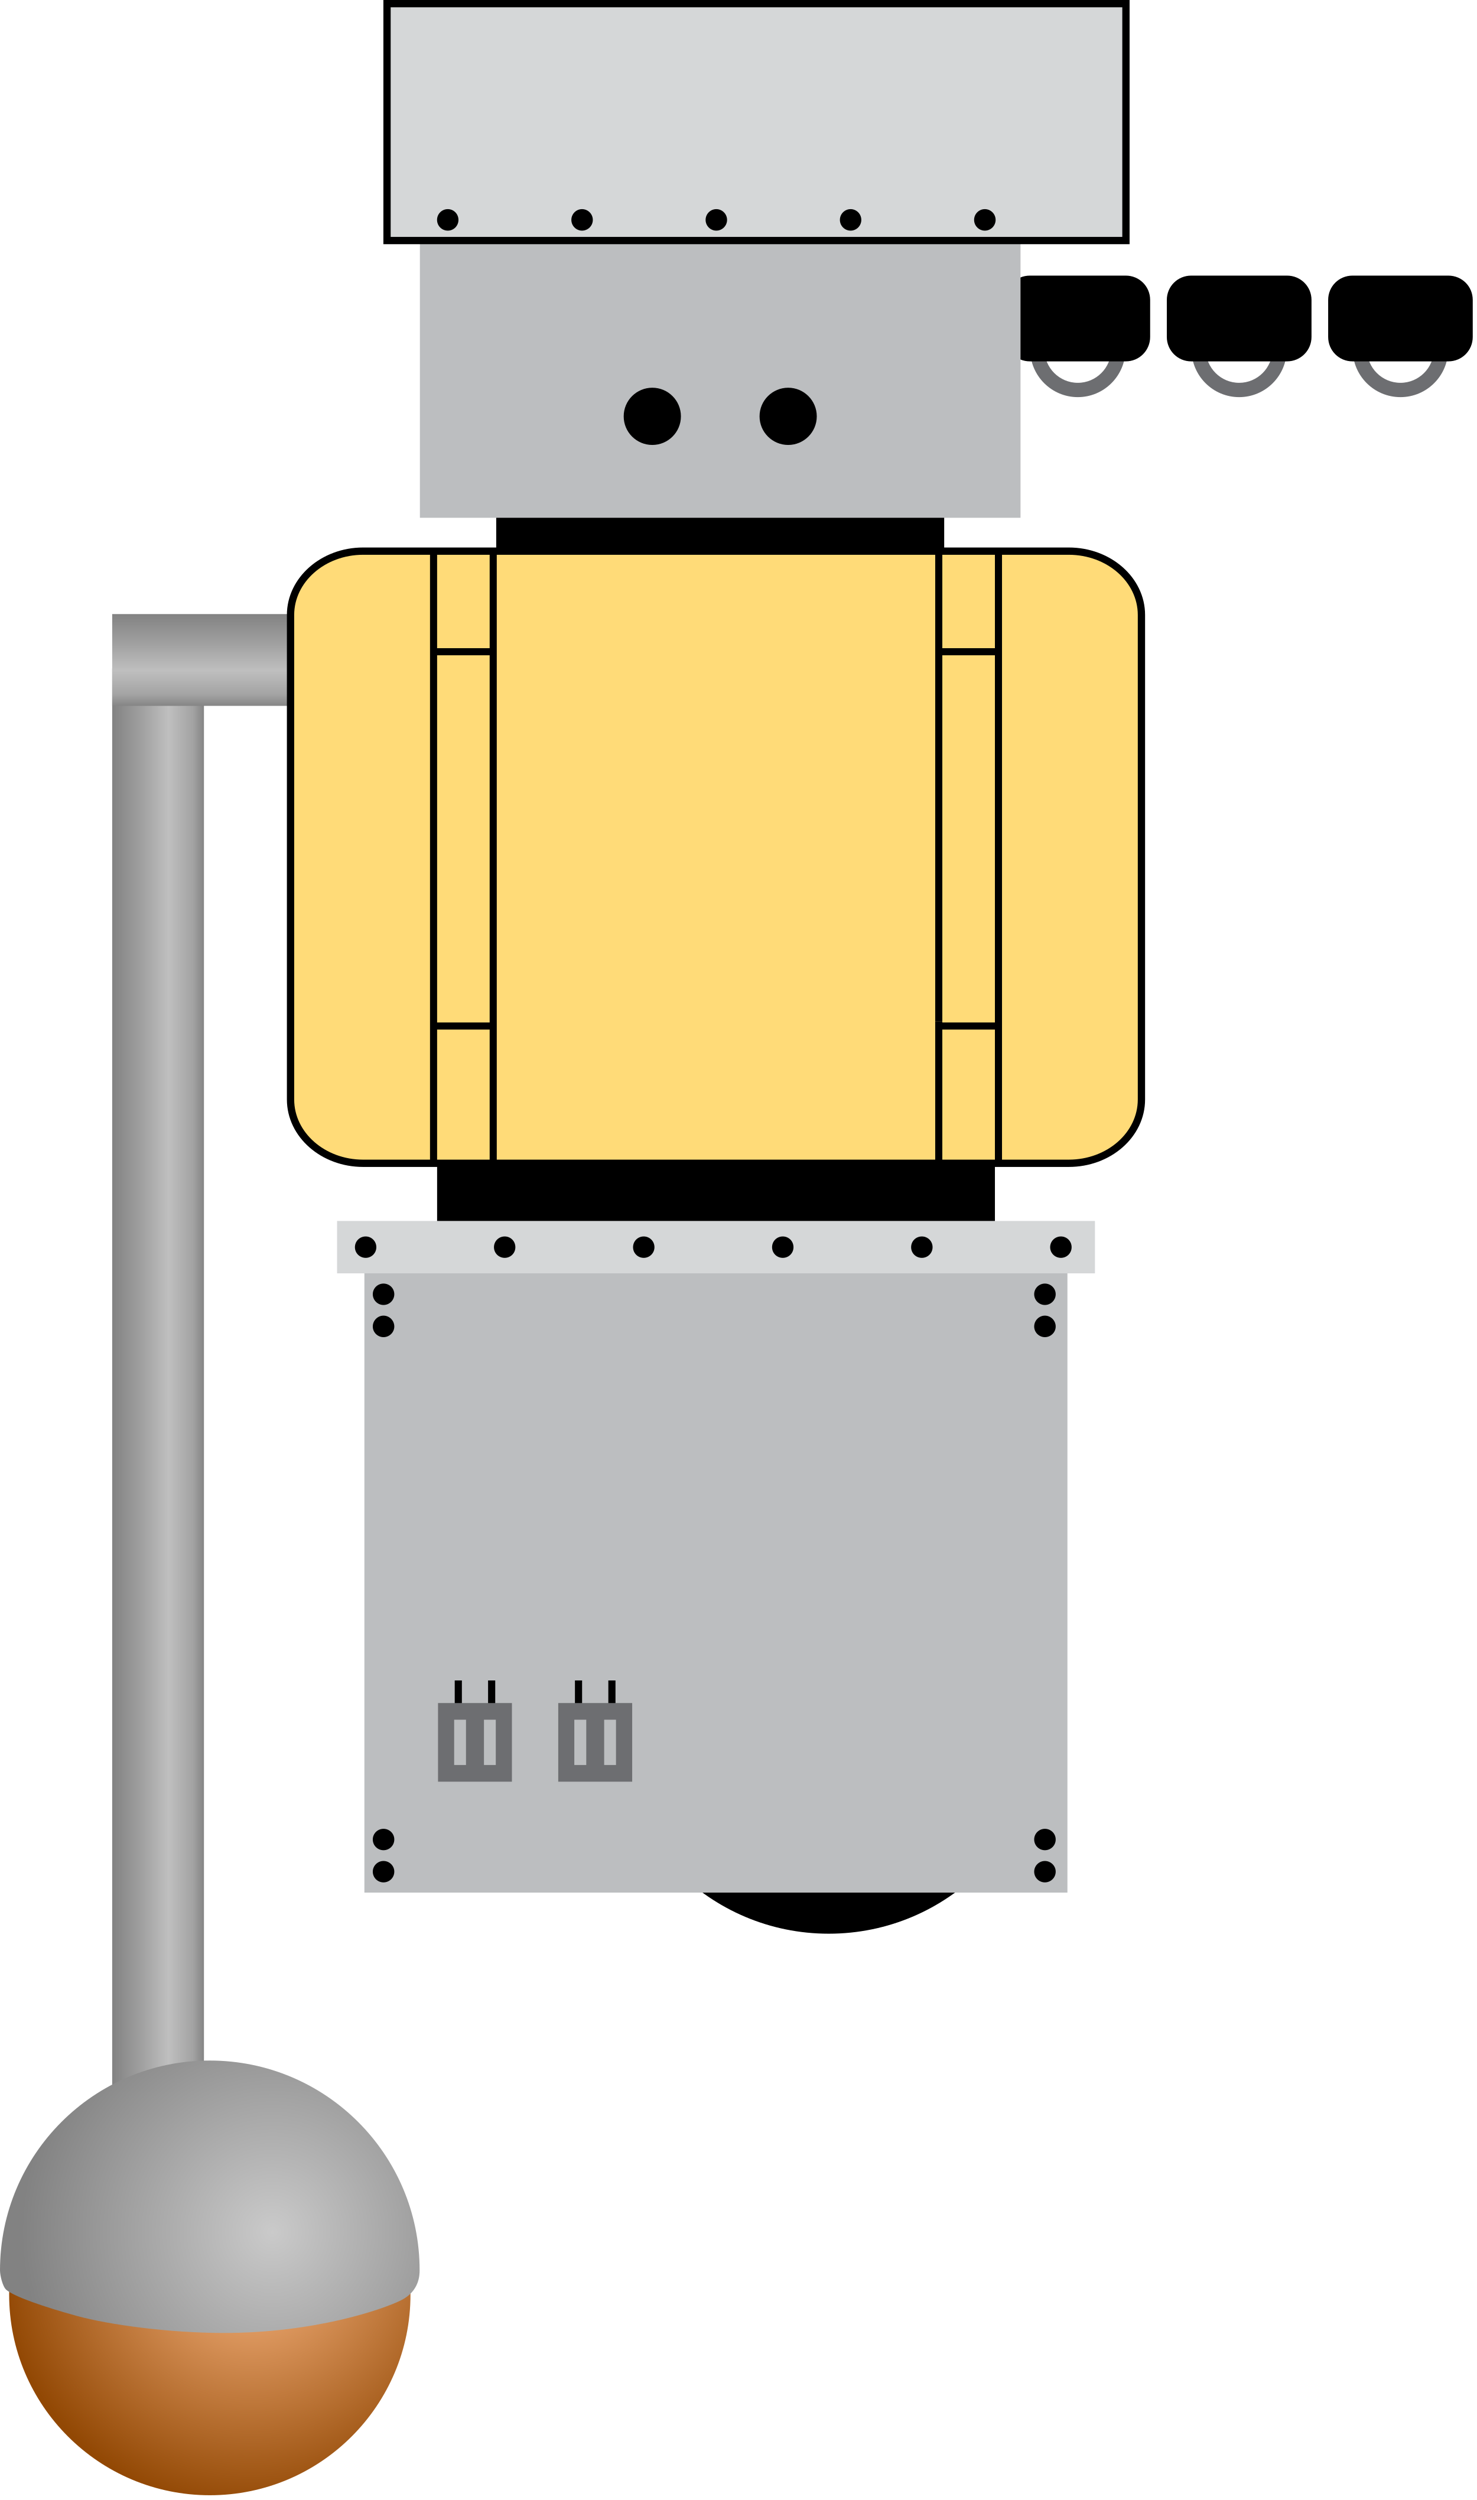 
        <svg xmlns:rdf="http://www.w3.org/1999/02/22-rdf-syntax-ns#" xmlns="http://www.w3.org/2000/svg" xmlns:cc="http://creativecommons.org/ns#" xmlns:xlink="http://www.w3.org/1999/xlink" xmlns:dc="http://purl.org/dc/elements/1.1/" x="0px" y="0px" width="296" height="501" viewBox="0 0 296 501" xml:space="preserve">
            <title>Image sensor</title>
            <desc xmlns:ian_image_library="https://ian.umces.edu/media-library/">
                <ian_image_library:title>Image sensor</ian_image_library:title>
                <ian_image_library:descr>Illustration of image sensor</ian_image_library:descr>
                <ian_image_library:scene>
                    <ian_image_library:contains>science, scientific, research, experimental, test, equipment, image, sensor, </ian_image_library:contains>
                    <ian_image_library:when>2005-09-01</ian_image_library:when>
                </ian_image_library:scene>
            </desc>
            
<defs>
</defs>
<linearGradient id="ian_symbols_bd898abd9572095491e70feca9ebfd32" gradientUnits="userSpaceOnUse" x1="224.225" y1="453.235" x2="224.225" y2="471.624" gradientTransform="matrix(-4.371139e-008 1 -1 -4.371139e-008 494.108 64.193)">
	<stop  offset="0" style="stop-color:#858585"/>
	<stop  offset="0.121" style="stop-color:#A3A3A3"/>
	<stop  offset="0.385" style="stop-color:#BFBFBF"/>
	<stop  offset="0.671" style="stop-color:#A1A1A1"/>
	<stop  offset="1" style="stop-color:#828282"/>
</linearGradient>
<rect x="22.484" y="133.893" fill="url(#ian_symbols_bd898abd9572095491e70feca9ebfd32)" width="18.389" height="309.052"/>
<linearGradient id="ian_symbols_ceb07ac1baa3c52481b4082b6ae2fba3" gradientUnits="userSpaceOnUse" x1="382.692" y1="460" x2="382.692" y2="478.389" gradientTransform="matrix(-1 0 0 -1 428.632 601.438)">
	<stop  offset="0" style="stop-color:#858585"/>
	<stop  offset="0.121" style="stop-color:#A3A3A3"/>
	<stop  offset="0.385" style="stop-color:#BFBFBF"/>
	<stop  offset="0.671" style="stop-color:#A1A1A1"/>
	<stop  offset="1" style="stop-color:#828282"/>
</linearGradient>
<rect x="22.484" y="123.049" fill="url(#ian_symbols_ceb07ac1baa3c52481b4082b6ae2fba3)" width="46.91" height="18.389"/>
<path fill="#6D6E71" d="M215.998,79.578c-5.26,0-9.55-4.29-9.55-9.561s4.29-9.561,9.55-9.561c5.261,0,9.551,4.29,9.551,9.561
	S221.258,79.578,215.998,79.578z M215.998,63.323c-3.687,0-6.683,3.007-6.683,6.693c0,3.687,2.996,6.694,6.683,6.694
	s6.684-3.007,6.684-6.694C222.681,66.331,219.684,63.323,215.998,63.323z"/>
<path d="M230.496,67.516c0,2.716-2.188,4.894-4.872,4.894h-19.24c-2.695,0-4.904-2.177-4.904-4.894V60.1
	c0-2.716,2.209-4.872,4.904-4.872h19.24c2.684,0,4.872,2.156,4.872,4.872V67.516z"/>
<path fill="#6D6E71" d="M248.334,79.578c-5.26,0-9.55-4.29-9.55-9.561s4.29-9.561,9.55-9.561s9.539,4.29,9.539,9.561
	S253.594,79.578,248.334,79.578z M248.334,63.323c-3.687,0-6.683,3.007-6.683,6.693c0,3.687,2.996,6.694,6.683,6.694
	c3.676,0,6.672-3.007,6.672-6.694C255.006,66.331,252.01,63.323,248.334,63.323z"/>
<path d="M262.833,67.516c0,2.716-2.199,4.894-4.894,4.894h-19.23c-2.684,0-4.872-2.177-4.872-4.894V60.1
	c0-2.716,2.188-4.872,4.872-4.872h19.23c2.694,0,4.894,2.156,4.894,4.872V67.516z"/>
<path fill="#6D6E71" d="M280.661,79.578c-5.282,0-9.572-4.29-9.572-9.561s4.29-9.561,9.572-9.561c5.271,0,9.561,4.29,9.561,9.561
	S285.931,79.578,280.661,79.578z M280.661,63.323c-3.697,0-6.705,3.007-6.705,6.693c0,3.687,3.008,6.694,6.705,6.694
	c3.687,0,6.693-3.007,6.693-6.694C287.354,66.331,284.347,63.323,280.661,63.323z"/>
<path d="M295.147,67.516c0,2.716-2.166,4.894-4.883,4.894h-19.219c-2.705,0-4.872-2.177-4.872-4.894V60.1
	c0-2.716,2.167-4.872,4.872-4.872h19.219c2.717,0,4.883,2.156,4.883,4.872V67.516z"/>
<rect x="99.446" y="85.603" width="89.777" height="44.883"/>
<rect x="84.15" y="47.877" fill="#BCBEC0" width="120.368" height="55.877"/>
<circle cx="130.726" cy="83.426" r="5.734"/>
<path d="M163.688,83.426c0,3.169-2.576,5.734-5.734,5.734s-5.734-2.565-5.734-5.734s2.576-5.734,5.734-5.734
	S163.688,80.257,163.688,83.426z"/>
<rect x="77.564" y="0.73" fill="#D5D7D8" stroke="#000000" stroke-width="1.46" width="148.081" height="47.47"/>
<path d="M91.879,44.061c0,1.186-0.948,2.156-2.134,2.156c-1.207,0-2.156-0.97-2.156-2.156c0-1.186,0.949-2.156,2.156-2.156
	C90.931,41.905,91.879,42.875,91.879,44.061z"/>
<path d="M118.805,44.061c0,1.186-0.97,2.156-2.167,2.156c-1.164,0-2.134-0.97-2.134-2.156c0-1.186,0.97-2.156,2.134-2.156
	C117.834,41.905,118.805,42.875,118.805,44.061z"/>
<path d="M145.709,44.061c0,1.186-0.981,2.156-2.156,2.156c-1.186,0-2.145-0.97-2.145-2.156c0-1.186,0.959-2.156,2.145-2.156
	C144.728,41.905,145.709,42.875,145.709,44.061z"/>
<path d="M172.613,44.061c0,1.186-0.97,2.156-2.145,2.156c-1.187,0-2.146-0.97-2.146-2.156c0-1.186,0.959-2.156,2.146-2.156
	C171.643,41.905,172.613,42.875,172.613,44.061z"/>
<path d="M199.528,44.061c0,1.186-0.97,2.156-2.167,2.156c-1.175,0-2.145-0.97-2.145-2.156c0-1.186,0.97-2.156,2.145-2.156
	C198.558,41.905,199.528,42.875,199.528,44.061z"/>
<path d="M209.078,344.49c0,23.735-19.251,42.986-42.997,42.986c-23.735,0-42.975-19.251-42.975-42.986
	c0-23.757,19.24-42.986,42.975-42.986C189.827,301.504,209.078,320.733,209.078,344.49z"/>
<rect x="87.6" y="225.082" width="111.788" height="44.883"/>
<path fill="#FFDB78" stroke="#000000" stroke-width="1.46" d="M228.75,220.317c0,7.071-6.521,12.784-14.563,12.784H72.768
	c-8.009,0-14.541-5.713-14.541-12.784v-97.096c0-7.049,6.532-12.784,14.541-12.784h141.419c8.041,0,14.563,5.734,14.563,12.784
	V220.317z"/>
<rect x="86.177" y="110.545" width="1.422" height="122.75"/>
<rect x="98.131" y="110.545" width="1.423" height="122.75"/>
<rect x="187.423" y="204.624" width="1.423" height="28.585"/>
<rect x="187.423" y="110.438" width="1.423" height="94.186"/>
<rect x="199.387" y="110.438" width="1.423" height="122.771"/>
<rect x="188.134" y="204.882" width="12.159" height="1.423"/>
<rect x="87.104" y="204.882" width="11.954" height="1.423"/>
<rect x="187.886" y="129.883" width="12.429" height="1.423"/>
<rect x="87.104" y="129.883" width="11.469" height="1.423"/>
<rect x="73.027" y="255.047" fill="#BCBEC0" width="140.891" height="124.194"/>
<line fill="none" stroke="#000000" stroke-width="1.433" x1="91.847" y1="336.729" x2="91.847" y2="342.464"/>
<line fill="none" stroke="#000000" stroke-width="1.433" x1="98.53" y1="336.729" x2="98.53" y2="342.464"/>
<path fill="#6D6E71" d="M87.783,341.257v15.759h14.81v-15.759H87.783z M93.388,353.674h-2.372v-9.076h2.372V353.674z
	 M99.359,353.674h-2.371v-9.076h2.371V353.674z"/>
<path d="M79.02,375.037c0,1.208-0.97,2.156-2.167,2.156c-1.175,0-2.145-0.948-2.145-2.156c0-1.164,0.97-2.134,2.145-2.134
	C78.05,372.903,79.02,373.873,79.02,375.037z"/>
<path d="M79.02,368.592c0,1.207-0.97,2.155-2.167,2.155c-1.175,0-2.145-0.948-2.145-2.155c0-1.186,0.97-2.135,2.145-2.135
	C78.05,366.457,79.02,367.406,79.02,368.592z"/>
<path d="M79.02,265.805c0,1.164-0.97,2.134-2.167,2.134c-1.175,0-2.145-0.97-2.145-2.134c0-1.187,0.97-2.178,2.145-2.178
	C78.05,263.627,79.02,264.618,79.02,265.805z"/>
<path d="M79.02,259.337c0,1.186-0.97,2.156-2.167,2.156c-1.175,0-2.145-0.971-2.145-2.156s0.97-2.134,2.145-2.134
	C78.05,257.203,79.02,258.151,79.02,259.337z"/>
<path d="M211.568,375.037c0,1.208-0.981,2.156-2.167,2.156c-1.175,0-2.145-0.948-2.145-2.156c0-1.164,0.97-2.134,2.145-2.134
	C210.586,372.903,211.568,373.873,211.568,375.037z"/>
<path d="M211.568,368.592c0,1.207-0.981,2.155-2.167,2.155c-1.175,0-2.145-0.948-2.145-2.155c0-1.186,0.97-2.135,2.145-2.135
	C210.586,366.457,211.568,367.406,211.568,368.592z"/>
<path d="M211.568,265.805c0,1.164-0.981,2.134-2.167,2.134c-1.175,0-2.145-0.97-2.145-2.134c0-1.187,0.97-2.178,2.145-2.178
	C210.586,263.627,211.568,264.618,211.568,265.805z"/>
<path d="M211.568,259.337c0,1.186-0.981,2.156-2.167,2.156c-1.175,0-2.145-0.971-2.145-2.156s0.97-2.134,2.145-2.134
	C210.586,257.203,211.568,258.151,211.568,259.337z"/>
<rect x="67.551" y="244.656" fill="#D5D7D8" width="151.885" height="10.498"/>
<path d="M75.42,249.916c0,1.186-0.97,2.135-2.134,2.135c-1.197,0-2.156-0.949-2.156-2.135c0-1.207,0.959-2.156,2.156-2.156
	C74.45,247.76,75.42,248.709,75.42,249.916z"/>
<path d="M103.283,249.916c0,1.186-0.949,2.135-2.134,2.135c-1.196,0-2.156-0.949-2.156-2.135c0-1.207,0.959-2.156,2.156-2.156
	C102.334,247.76,103.283,248.709,103.283,249.916z"/>
<path d="M131.157,249.916c0,1.186-0.97,2.135-2.145,2.135c-1.196,0-2.145-0.949-2.145-2.135c0-1.207,0.949-2.156,2.145-2.156
	C130.187,247.76,131.157,248.709,131.157,249.916z"/>
<path d="M159.021,249.916c0,1.186-0.949,2.135-2.146,2.135s-2.145-0.949-2.145-2.135c0-1.207,0.948-2.156,2.145-2.156
	S159.021,248.709,159.021,249.916z"/>
<path d="M186.895,249.916c0,1.186-0.959,2.135-2.146,2.135c-1.207,0-2.155-0.949-2.155-2.135c0-1.207,0.948-2.156,2.155-2.156
	C185.936,247.76,186.895,248.709,186.895,249.916z"/>
<path d="M214.758,249.916c0,1.186-0.959,2.135-2.145,2.135c-1.187,0-2.156-0.949-2.156-2.135c0-1.207,0.97-2.156,2.156-2.156
	C213.799,247.76,214.758,248.709,214.758,249.916z"/>
<line fill="none" stroke="#000000" stroke-width="1.433" x1="115.938" y1="336.729" x2="115.938" y2="342.464"/>
<line fill="none" stroke="#000000" stroke-width="1.433" x1="122.631" y1="336.729" x2="122.631" y2="342.464"/>
<path fill="#6D6E71" d="M111.874,341.257v15.759h14.821v-15.759H111.874z M117.49,353.674h-2.393v-9.076h2.393V353.674z
	 M123.45,353.674h-2.371v-9.076h2.371V353.674z"/>
<radialGradient id="ian_symbols_f9107a18001065042d0bc2541f835f3c" cx="50.456" cy="452.279" r="50.606" gradientUnits="userSpaceOnUse">
	<stop  offset="0" style="stop-color:#FBB884"/>
	<stop  offset="1" style="stop-color:#924804"/>
</radialGradient>
<path fill="url(#ian_symbols_f9107a18001065042d0bc2541f835f3c)" d="M82.264,459.792c0,22.193-18.011,40.205-40.205,40.205c-22.215,0-40.227-18.012-40.227-40.205
	c0-22.216,18.012-40.227,40.227-40.227C64.253,419.565,82.264,437.576,82.264,459.792z"/>
<radialGradient id="ian_symbols_83d274b4bf98f344e956b32331bfa501" cx="54.564" cy="447.234" r="50.254" gradientUnits="userSpaceOnUse">
	<stop  offset="0" style="stop-color:#CACACA"/>
	<stop  offset="1" style="stop-color:#828282"/>
</radialGradient>
<path fill="url(#ian_symbols_83d274b4bf98f344e956b32331bfa501)" d="M42.038,412.893C18.82,412.893,0,431.713,0,454.931c0,1.002,0.517,3.244,1.25,3.891
	c1.596,1.369,7.502,3.417,14.099,5.229c6.597,1.811,18.626,3.428,29.512,3.428c18.216,0,31.884-4.732,35.527-6.554
	c3.644-1.822,3.708-5.045,3.708-5.993C84.097,431.713,65.277,412.893,42.038,412.893z"/>
</svg>
